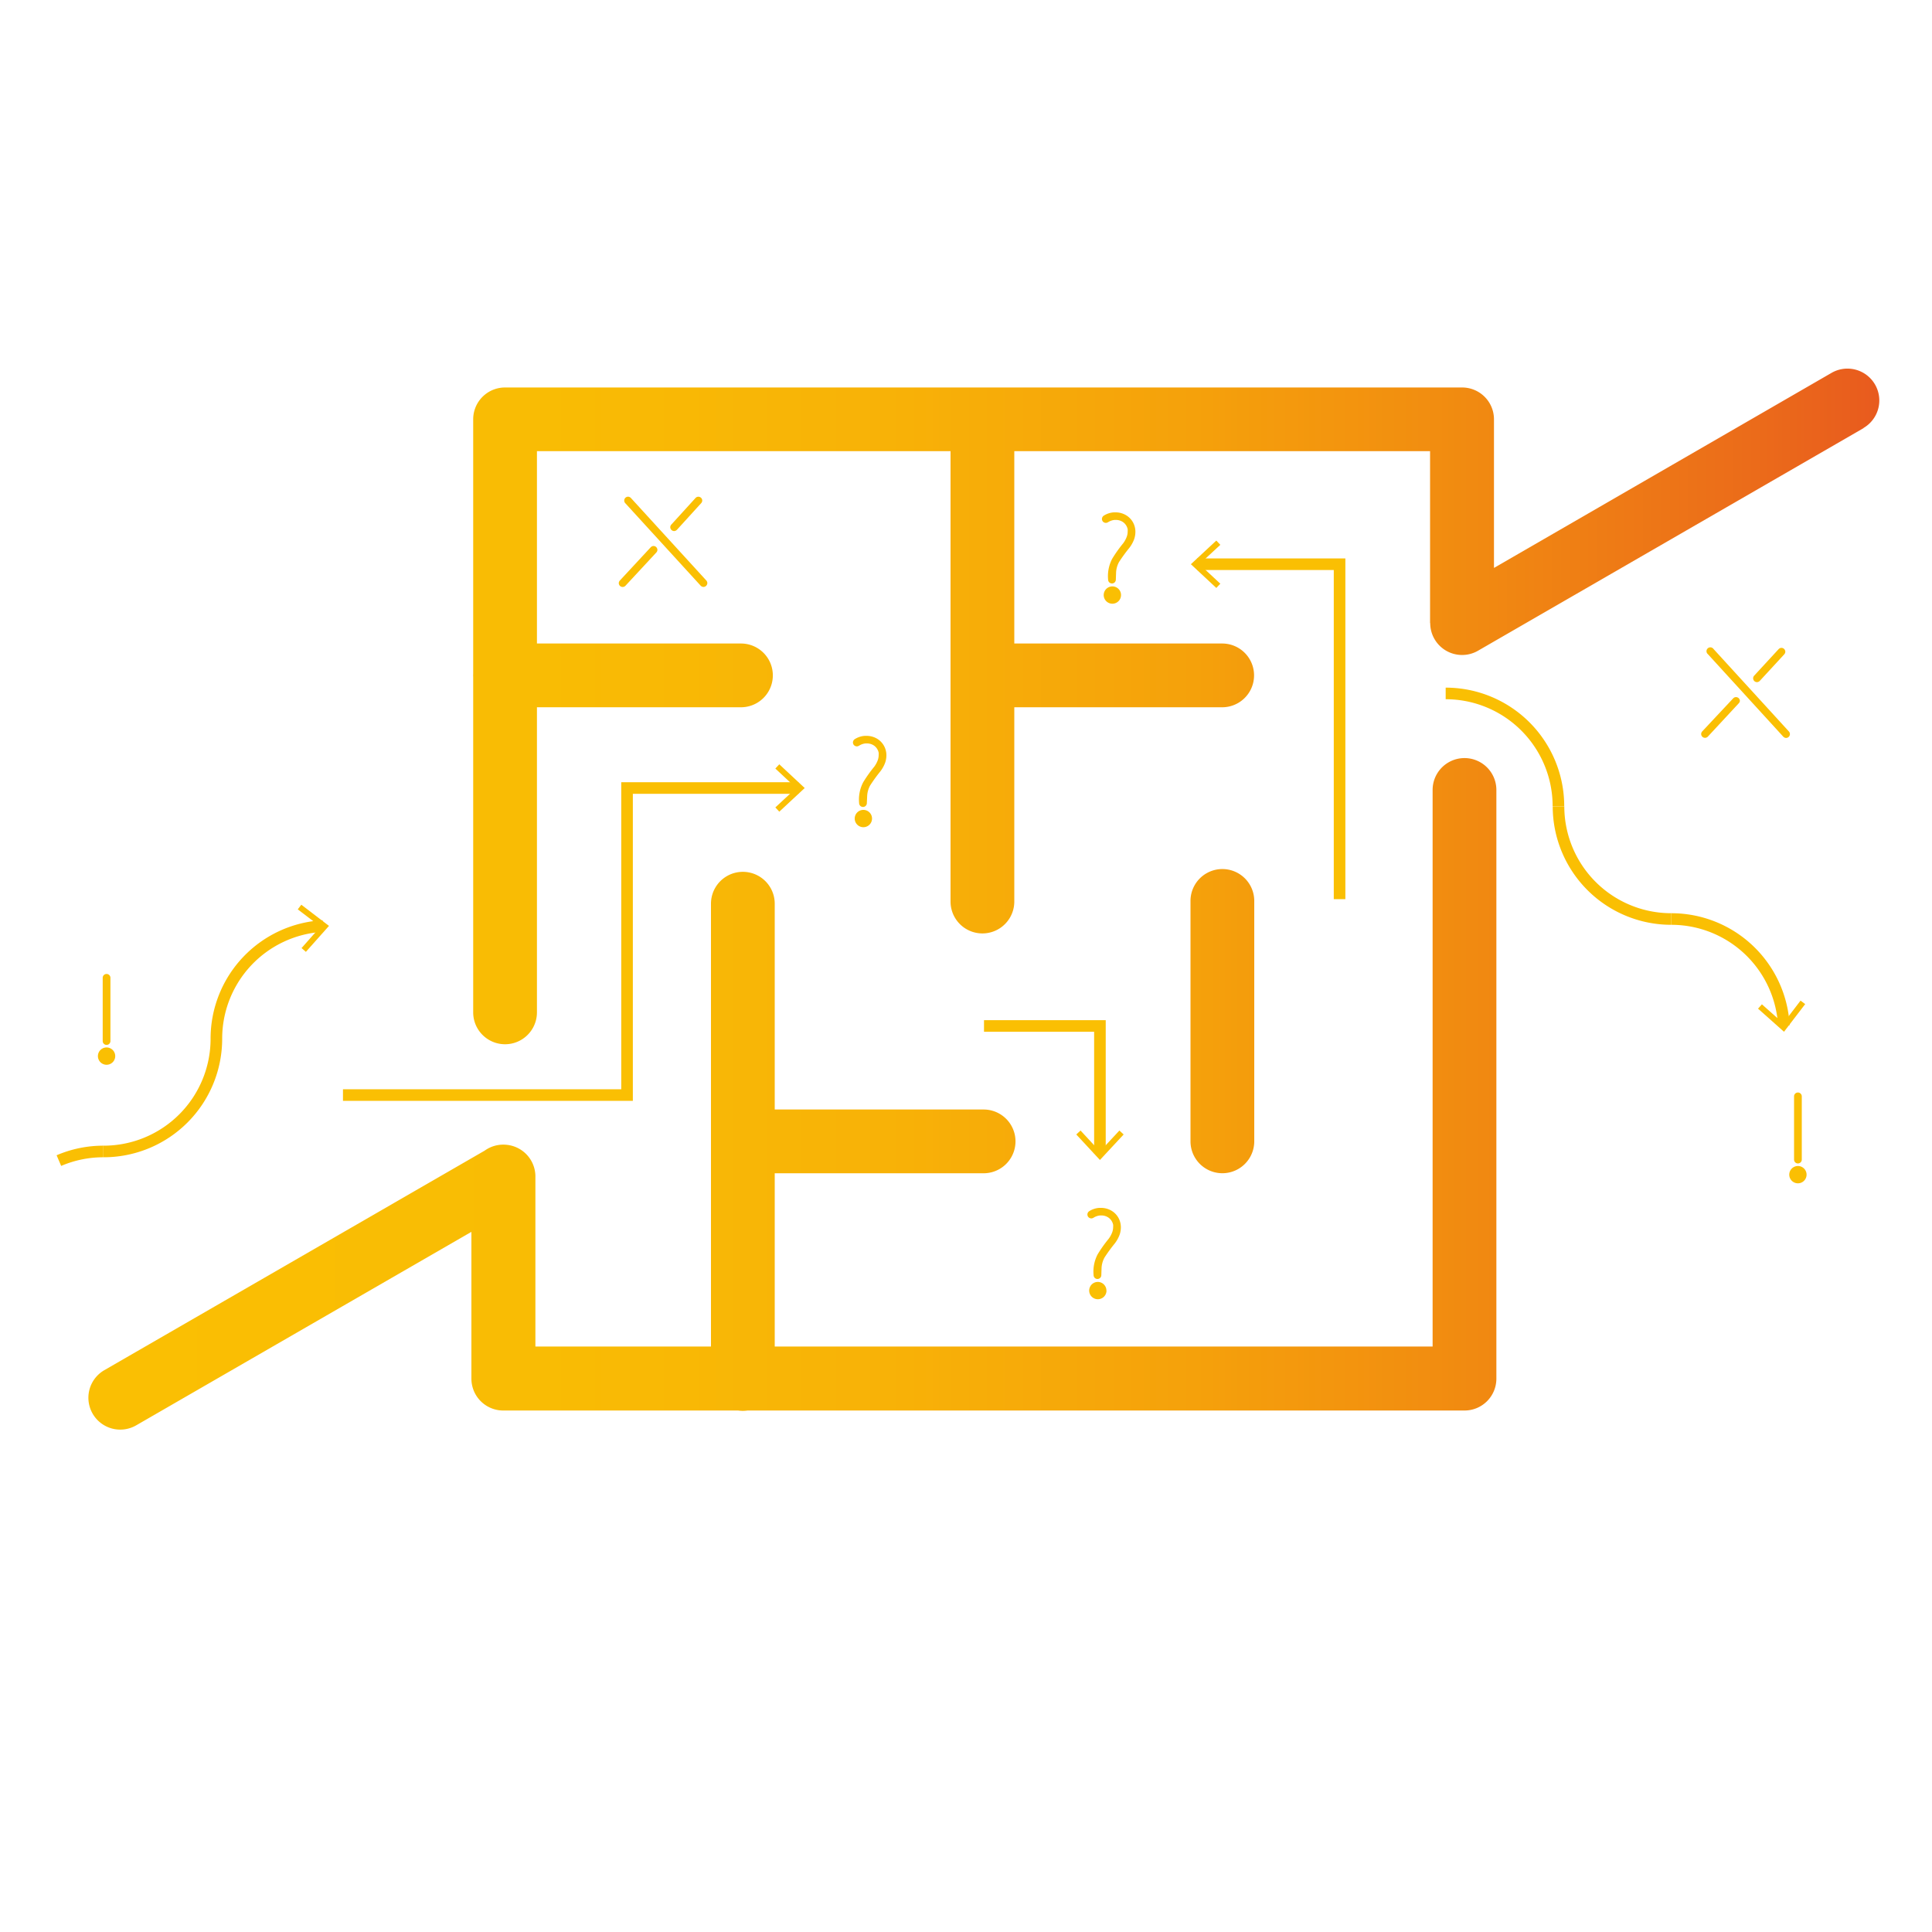 <svg id="Principle5" xmlns="http://www.w3.org/2000/svg" xmlns:xlink="http://www.w3.org/1999/xlink" viewBox="0 0 250 250"><defs><linearGradient id="linear-gradient-5" x1="-2424.98" y1="28.54" x2="-2424.23" y2="28.54" gradientTransform="matrix(310.19, 0, 0, -310.19, 752223.21, 8967.86)" gradientUnits="userSpaceOnUse"><stop offset="0" stop-color="#fabf03"/><stop offset="0.23" stop-color="#f9bc04"/><stop offset="0.42" stop-color="#f8b207"/><stop offset="0.59" stop-color="#f5a10b"/><stop offset="0.75" stop-color="#f18911"/><stop offset="0.9" stop-color="#eb6b1a"/><stop offset="1" stop-color="#e75320"/></linearGradient></defs><title>icon_principle_5</title><path d="M112.17,103.92a.5.5,0,0,1-1,0,4.82,4.82,0,0,1,.53-2.7,17.15,17.15,0,0,1,1.42-2,3.39,3.39,0,0,0,.48-.9,2,2,0,0,0,.1-.62,1.82,1.82,0,0,0,0-.3,1.5,1.5,0,0,0-.6-.92,1.6,1.6,0,0,0-.93-.28H112a1.93,1.93,0,0,0-.85.3.56.56,0,0,1-.27.08.52.52,0,0,1-.43-.23.55.55,0,0,1-.08-.27.53.53,0,0,1,.23-.43,2.75,2.75,0,0,1,1.3-.43h.23a2.63,2.63,0,0,1,1.52.47,2.46,2.46,0,0,1,1,1.54,2.55,2.55,0,0,1,.05.5,3,3,0,0,1-.15.93,4.26,4.26,0,0,1-.63,1.15,20,20,0,0,0-1.33,1.84,3.14,3.14,0,0,0-.38,1.39Zm.67,2a1.12,1.12,0,1,1-1.12-1.12A1.12,1.12,0,0,1,112.84,105.89Z" style="fill:#fabf03"/><path d="M142.51,165a.5.5,0,0,1-1,0,4.82,4.82,0,0,1,.53-2.7,17.19,17.19,0,0,1,1.42-2,3.39,3.39,0,0,0,.48-.9,2,2,0,0,0,.1-.62,1.82,1.82,0,0,0,0-.3,1.5,1.5,0,0,0-.6-.92,1.6,1.6,0,0,0-.93-.28h-.17a1.93,1.93,0,0,0-.85.3.56.56,0,0,1-.27.08.52.52,0,0,1-.43-.23.56.56,0,0,1-.08-.27.52.52,0,0,1,.23-.43,2.74,2.74,0,0,1,1.3-.43h.23a2.63,2.63,0,0,1,1.52.47,2.46,2.46,0,0,1,1,1.54,2.53,2.53,0,0,1,.05.5,3,3,0,0,1-.15.93,4.25,4.25,0,0,1-.63,1.15,20,20,0,0,0-1.34,1.84,3.14,3.14,0,0,0-.38,1.39Zm.67,2a1.12,1.12,0,1,1-1.12-1.12A1.12,1.12,0,0,1,143.17,167Z" style="fill:#fabf03"/><path d="M144.39,75a.5.5,0,0,1-1,0,4.82,4.82,0,0,1,.53-2.7,17.19,17.19,0,0,1,1.42-2,3.39,3.39,0,0,0,.48-.9,2,2,0,0,0,.1-.62,1.82,1.82,0,0,0,0-.3,1.5,1.5,0,0,0-.6-.92,1.6,1.6,0,0,0-.93-.28h-.17a1.93,1.93,0,0,0-.85.3.56.56,0,0,1-.27.08.52.52,0,0,1-.43-.23.56.56,0,0,1-.08-.27.53.53,0,0,1,.23-.43,2.75,2.75,0,0,1,1.3-.43h.23a2.63,2.63,0,0,1,1.52.47,2.46,2.46,0,0,1,1,1.54,2.53,2.53,0,0,1,.05.5,3,3,0,0,1-.15.93,4.25,4.25,0,0,1-.63,1.15,20,20,0,0,0-1.34,1.84,3.14,3.14,0,0,0-.38,1.39Zm.67,2a1.12,1.12,0,1,1-1.12-1.12A1.12,1.12,0,0,1,145.06,76.94Z" style="fill:#fabf03"/><path d="M233.77,152a1.12,1.12,0,1,1-1.12-1.12A1.12,1.12,0,0,1,233.77,152Zm-1.62-10.13a.5.5,0,1,1,1,0v8.18a.5.5,0,0,1-1,0Z" style="fill:#fabf03"/><path d="M14.91,136.66a1.12,1.12,0,1,1-1.12-1.12A1.12,1.12,0,0,1,14.91,136.66Zm-1.62-10.13a.5.5,0,1,1,1,0v8.18a.5.5,0,0,1-1,0Z" style="fill:#fabf03"/><path d="M84.2,70.82a.54.54,0,0,1,.37-.17.53.53,0,0,1,.33.13.54.54,0,0,1,.17.37.53.53,0,0,1-.13.33l-4,4.31a.5.5,0,0,1-.87-.33.53.53,0,0,1,.13-.33Zm-3.3-5.72a.5.5,0,0,1,.37-.83.54.54,0,0,1,.37.17l9.76,10.68a.53.53,0,0,1,.13.33.54.54,0,0,1-.17.37.53.53,0,0,1-.33.13.54.54,0,0,1-.37-.17ZM90,64.44a.5.5,0,0,1,.87.33.53.53,0,0,1-.13.33L87.6,68.55a.54.54,0,0,1-.37.17.53.53,0,0,1-.33-.13.54.54,0,0,1-.17-.37.53.53,0,0,1,.13-.33Z" style="fill:#fabf03"/><path d="M224.27,90.37a.5.5,0,0,1,.87.33A.53.53,0,0,1,225,91l-4,4.31a.5.5,0,0,1-.87-.33.53.53,0,0,1,.13-.33ZM221,84.65a.5.5,0,1,1,.73-.67l9.76,10.68a.5.5,0,0,1-.37.83.54.54,0,0,1-.37-.17Zm9.15-.65a.54.54,0,0,1,.37-.17.53.53,0,0,1,.33.13.53.53,0,0,1,.17.37.53.53,0,0,1-.13.33l-3.17,3.44a.54.54,0,0,1-.37.17.5.5,0,0,1-.37-.83Z" style="fill:#fabf03"/><path d="M69.28,152.24v22H185.38V102.22a4.12,4.12,0,1,1,8.25,0V178.4a4.12,4.12,0,0,1-4.12,4.12H65.16A4.12,4.12,0,0,1,61,178.4V152.24a4.12,4.12,0,0,1,8.25,0Zm84.77-4.55V116.58a4.12,4.12,0,0,1,8.25,0v31.11a4.12,4.12,0,0,1-8.25,0Zm31-67.06V58.38H69.48V131a4.12,4.12,0,1,1-8.25,0V54.26a4.12,4.12,0,0,1,4.12-4.12H189.2a4.12,4.12,0,0,1,4.12,4.12V80.63a4.12,4.12,0,0,1-8.25,0Zm-53.8-25.18v61.21a4.12,4.12,0,0,1-8.25,0V55.44a4.12,4.12,0,0,1,8.25,0ZM92,178.44v-61.5a4.12,4.12,0,0,1,8.25,0v61.5a4.12,4.12,0,0,1-8.25,0ZM65.35,83.27H95.88a4.12,4.12,0,1,1,0,8.25H65.35a4.12,4.12,0,1,1,0-8.25Zm61.8,0h31a4.12,4.12,0,1,1,0,8.25h-31a4.12,4.12,0,0,1,0-8.25ZM96.74,143.57h30.54a4.12,4.12,0,0,1,0,8.25H96.74a4.12,4.12,0,1,1,0-8.25ZM67.22,155.81l-49.6,28.63a4.12,4.12,0,1,1-4.12-7.14l49.6-28.63a4.12,4.12,0,1,1,4.12,7.14ZM241.16,55.39,191.26,84.2a4.12,4.12,0,0,1-4.12-7.14L237,48.25a4.12,4.12,0,1,1,4.12,7.14Z" style="fill:url(#linear-gradient-5)"/><polyline points="44.38 141.7 81.14 141.7 81.14 101.97 103.32 101.97" style="fill:none;stroke:#fabf03;stroke-miterlimit:10;stroke-width:1.5px"/><polygon points="100.84 105.03 100.33 104.48 103.03 101.97 100.33 99.45 100.84 98.9 104.13 101.97 100.84 105.03" style="fill:#fabf03"/><polyline points="127.33 132.76 142.33 132.76 142.33 149.28" style="fill:none;stroke:#fabf03;stroke-miterlimit:10;stroke-width:1.5px"/><polygon points="139.27 146.8 139.82 146.29 142.33 149 144.85 146.29 145.4 146.8 142.33 150.1 139.27 146.8" style="fill:#fabf03"/><polyline points="173.34 116.35 173.34 73.01 154.91 73.01" style="fill:none;stroke:#fabf03;stroke-miterlimit:10;stroke-width:1.5px"/><polygon points="157.39 69.95 157.91 70.5 155.2 73.01 157.91 75.53 157.39 76.08 154.1 73.01 157.39 69.95" style="fill:#fabf03"/><path d="M28,134.4A14.59,14.59,0,0,1,13.38,149" style="fill:none;stroke:#fabf03;stroke-miterlimit:10;stroke-width:1.5px"/><path d="M28,134.4a14.59,14.59,0,0,1,13.78-14.57" style="fill:none;stroke:#fabf03;stroke-miterlimit:10;stroke-width:1.5px"/><polygon points="39.58 123.17 39.02 122.68 41.47 119.91 38.53 117.67 38.99 117.07 42.57 119.81 39.58 123.17" style="fill:#fabf03"/><path d="M13.38,149a14.56,14.56,0,0,0-5.76,1.18" style="fill:none;stroke:#fabf03;stroke-miterlimit:10;stroke-width:1.5px"/><path d="M216.26,118.92a14.59,14.59,0,0,1-14.59-14.59" style="fill:none;stroke:#fabf03;stroke-miterlimit:10;stroke-width:1.5px"/><path d="M216.26,118.92a14.58,14.58,0,0,1,14.57,13.78" style="fill:none;stroke:#fabf03;stroke-miterlimit:10;stroke-width:1.5px"/><polygon points="227.49 130.52 227.99 129.96 230.75 132.41 232.99 129.48 233.59 129.93 230.85 133.51 227.49 130.52" style="fill:#fabf03"/><path d="M187.07,89.73a14.59,14.59,0,0,1,14.59,14.59" style="fill:none;stroke:#fabf03;stroke-miterlimit:10;stroke-width:1.5px"/></svg>